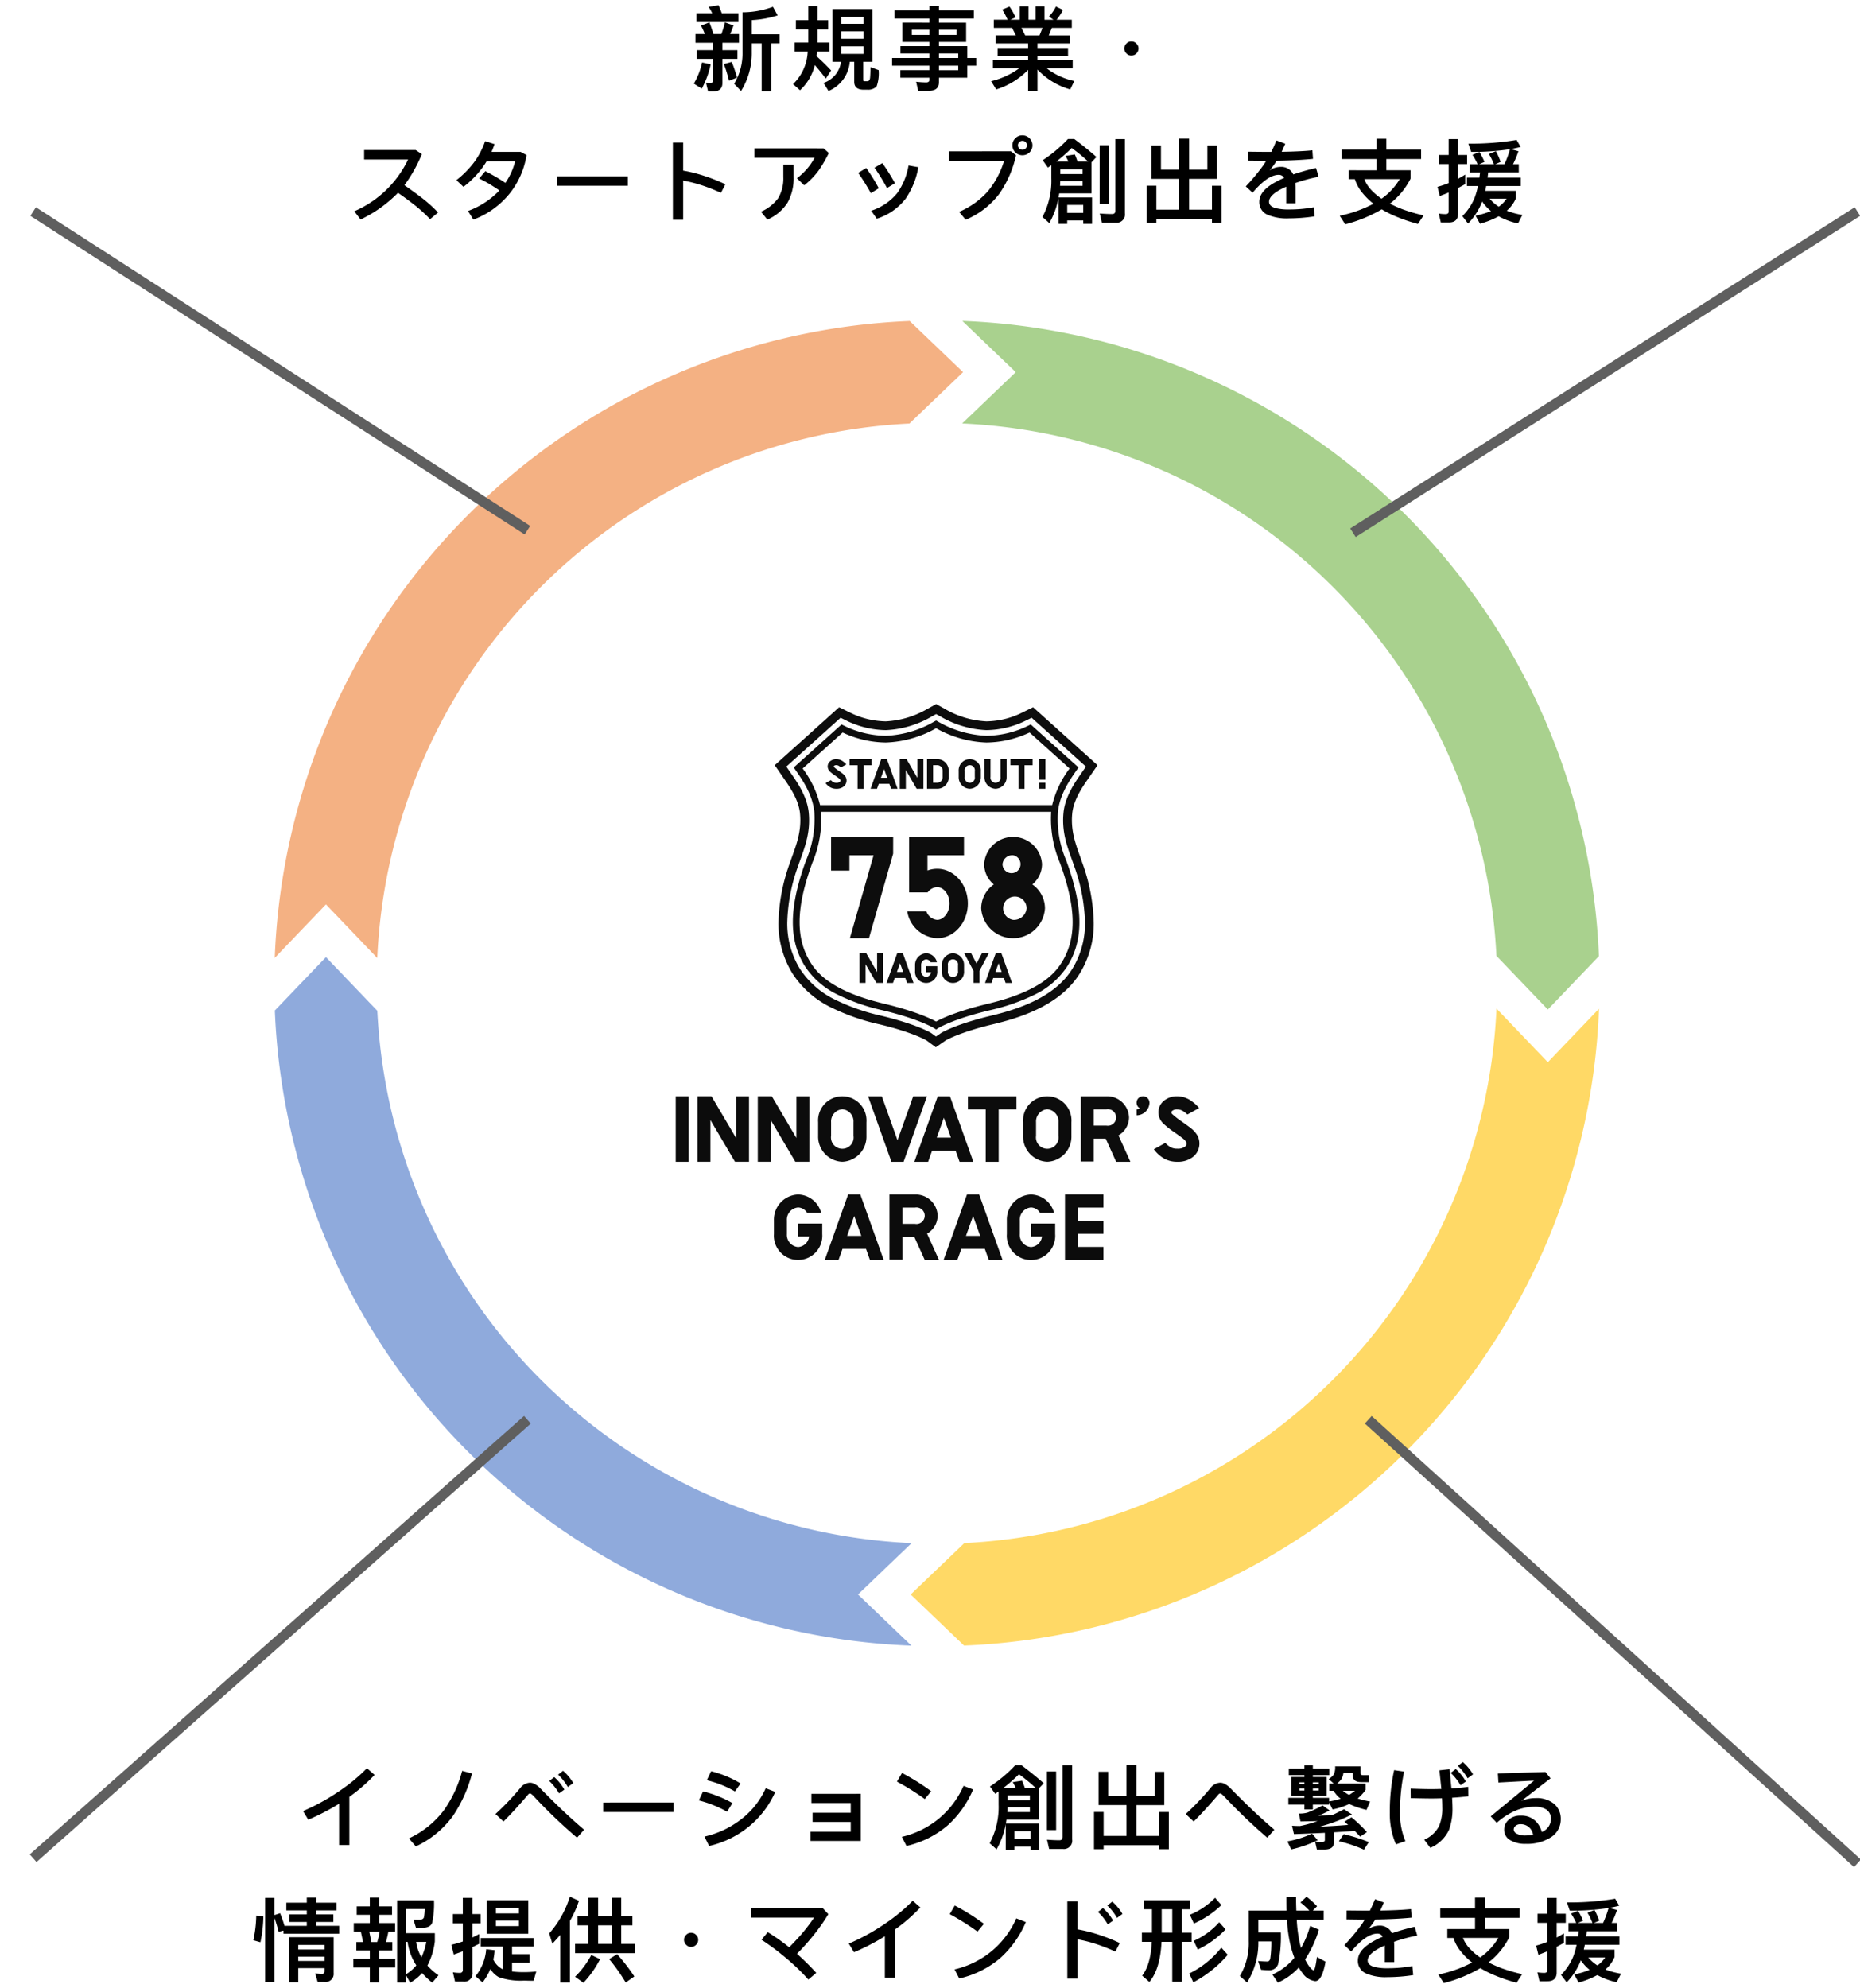 <svg xmlns="http://www.w3.org/2000/svg" xmlns:xlink="http://www.w3.org/1999/xlink" width="365" height="390" viewBox="0 0 365 390">
  <defs>
    <clipPath id="clip-path">
      <rect id="Rectangle_14205" data-name="Rectangle 14205" width="365" height="390" transform="translate(566 736)" fill="#fff" stroke="#707070" stroke-width="1" opacity="0.142"/>
    </clipPath>
  </defs>
  <g id="Mask_Group_116" data-name="Mask Group 116" transform="translate(-566 -736)" clip-path="url(#clip-path)">
    <path id="Path_6041" data-name="Path 6041" d="M-32.319-14.67a17.157,17.157,0,0,1-5.976,1.08v7.812A11.578,11.578,0,0,1-39.933.432l1.35,1.422a13.935,13.935,0,0,0,2.106-7.632v-1.71h1.944V1.89h1.854V-7.488h1.656V-9.27h-5.454v-2.79a19.885,19.885,0,0,0,5.076-.918Zm-15.03,1.26v1.728h8.262V-13.41h-3.276c-.216-.576-.414-1.1-.63-1.566l-1.944.324a10.168,10.168,0,0,1,.7,1.242Zm-.18,4.086v1.71h3.42v1.458h-3.132v1.71h3.132V-.18c0,.342-.216.522-.612.522a3.018,3.018,0,0,1-.738-.126l.414,1.728h.936c1.242,0,1.872-.558,1.872-1.674V-4.446h2.952v-1.71h-2.952V-7.614h3.258v-1.71h-1.746c.234-.522.45-1.08.666-1.692l-1.674-.594a22.524,22.524,0,0,1-.7,2.286h-1.584a21.006,21.006,0,0,0-.774-2.286l-1.656.63a10.752,10.752,0,0,1,.756,1.656Zm1.3,5.58A13.406,13.406,0,0,1-47.853.4l1.566.99a17.664,17.664,0,0,0,1.746-4.77Zm5.832-.108-1.548.414A28.754,28.754,0,0,1-40.941-.162l1.584-.612A31.2,31.2,0,0,0-40.4-3.852ZM-20.655-14.22V-3.87h1.692A5.1,5.1,0,0,1-22.4.27l.99,1.584A6.871,6.871,0,0,0-17.235-3.87h.864V.054c0,1.026.612,1.548,1.872,1.548h.828A2.257,2.257,0,0,0-11.979.954a7.558,7.558,0,0,0,.4-3.2l-1.6-.576c0,.846-.036,1.512-.072,2-.036.468-.2.72-.5.756h-.666c-.126-.018-.18-.09-.18-.234V-3.87h1.782V-14.22Zm6.12,8.8h-4.392V-6.912h4.392Zm-4.392-2.97V-9.846h4.392v1.458Zm0-2.934v-1.35h4.392v1.35Zm-8.892-.72v1.8h2.43V-7.65h-2.664v1.782H-25.5A9.379,9.379,0,0,1-28.377.5l1.368,1.206a9.874,9.874,0,0,0,2.9-4.932q.891.972,2.16,2.646l1.044-1.6c-.972-1.026-1.926-1.962-2.862-2.79l.108-.9h2.43V-7.65h-2.322v-2.592h2.07v-1.8h-2.07V-14.8h-1.836v2.754Zm20.88.486v3.78h5.328v.828H-7.3v1.44h5.688v.9H-8.937v1.494h7.326v.882H-7.317V-.756h5.706v.378c0,.36-.216.54-.63.54A19.179,19.179,0,0,1-4.221.036l.4,1.764h2.214C-.369,1.8.261,1.224.261.072V-.756H5.823V-3.114H7.587V-4.608H5.823v-2.34H.261v-.828H5.589v-3.78H.261v-.81H7.1V-13.95H.261v-.882H-1.611v.882h-6.84v1.584h6.84v.81ZM3.717-9.144H.261V-10.17H3.717Zm-5.328,0H-5.067V-10.17h3.456ZM.261-5.508h3.78v.9H.261Zm3.78,2.394v.882H.261v-.882ZM16.1-14.76v2.628H14.265l1.026-.45A11.672,11.672,0,0,0,14.1-14.706l-1.422.594a13.433,13.433,0,0,1,1.044,1.98h-2.7v1.6h3.582l.756,1.476H11.385V-7.47h6.372v.882H11.763V-5.04h5.994v.864H10.845v1.584h5.148A15.534,15.534,0,0,1,10.5-.072l.99,1.62A14.912,14.912,0,0,0,17.757-2.3V1.818h1.836V-2.358a14.224,14.224,0,0,0,6.426,3.906l.792-1.656a13.483,13.483,0,0,1-5.4-2.484H26.5V-4.176H19.593V-5.04h5.994V-6.588H19.593V-7.47h6.336V-9.054H21.807l.612-1.476h3.906v-1.6H23.337a9.888,9.888,0,0,0,1.26-1.926l-1.386-.666a7.479,7.479,0,0,1-1.368,1.962l.882.63H20.961V-14.76H19.233v2.628h-1.4V-14.76Zm3.888,5.706H17.181l-.738-1.476h4.14ZM38.025-7.866a1.218,1.218,0,0,0-.972.414,1.218,1.218,0,0,0-.414.972,1.268,1.268,0,0,0,.414.972,1.277,1.277,0,0,0,.972.414A1.334,1.334,0,0,0,39-5.508a1.334,1.334,0,0,0,.414-.972A1.277,1.277,0,0,0,39-7.452,1.268,1.268,0,0,0,38.025-7.866ZM-105.9,21.824c1.044.72,2,1.422,2.88,2.106a30.049,30.049,0,0,1,3.42,3.06l1.566-1.3a27.469,27.469,0,0,0-3.618-3.2c-.9-.684-1.89-1.4-2.988-2.16a28.1,28.1,0,0,0,3.42-6.1l-1.206-.792h-10.116V15.29h8.622a20.824,20.824,0,0,1-10.548,10.152l1.224,1.62A25.571,25.571,0,0,0-105.9,21.824ZM-88.8,11.69a15.322,15.322,0,0,1-2.178,4.158,19.175,19.175,0,0,1-3.456,3.492l1.386,1.314a18.7,18.7,0,0,0,3.618-3.636c.324-.45.63-.9.918-1.368h5.6a13.412,13.412,0,0,1-1.908,4.23c-.432-.288-.882-.576-1.314-.846-.864-.522-1.746-1.008-2.628-1.458l-1.206,1.44a24.008,24.008,0,0,1,2.646,1.476c.432.27.882.558,1.314.864a.248.248,0,0,0-.054.072,16.229,16.229,0,0,1-6.1,3.96l1.062,1.692A16.593,16.593,0,0,0-84.015,22a16.2,16.2,0,0,0,3.348-7.578l-1.17-.63h-5.706q.324-.756.594-1.512Zm14.166,6.894v1.854H-60.8V18.584Zm22.68-6.624V27.116h2.016v-7.7a29.472,29.472,0,0,1,3.888,1.008,37.818,37.818,0,0,1,3.528,1.4l.864-1.674a34.253,34.253,0,0,0-3.96-1.584,29.242,29.242,0,0,0-4.32-1.1V11.96Zm15.984,1.152v1.854h11.808a12.165,12.165,0,0,1-3.456,4l1.44,1.386a15.157,15.157,0,0,0,2.844-2.934,27.214,27.214,0,0,0,1.98-3.4l-1.008-.9Zm5.688,3.186v2.43a7.576,7.576,0,0,1-1.008,4.14,8.261,8.261,0,0,1-3.384,2.664l1.26,1.548a8.771,8.771,0,0,0,3.96-3.33,9.693,9.693,0,0,0,1.188-5.022V16.3Zm19.44-.306-1.548.9a39.356,39.356,0,0,1,2.448,4l1.566-.954c-.36-.648-.738-1.3-1.134-1.926C-9.927,17.324-10.377,16.658-10.845,15.992Zm5.13.468A13.069,13.069,0,0,1-7.947,21.9a10.89,10.89,0,0,1-5.094,3.438l1.1,1.566a11.489,11.489,0,0,0,5.67-3.942A15.546,15.546,0,0,0-3.789,16.8Zm-8.3.5-1.584.954A43.641,43.641,0,0,1-13.1,21.9l1.548-.972A35.875,35.875,0,0,0-14.013,16.964Zm30.654-6.408a1.835,1.835,0,0,0-1.386.576,1.783,1.783,0,0,0-.576,1.386,1.863,1.863,0,0,0,.576,1.386,1.96,1.96,0,0,0,1.386.558,1.992,1.992,0,0,0,1.386-.558,1.933,1.933,0,0,0,.576-1.386,1.967,1.967,0,0,0-1.962-1.962Zm-14.4,3.132v1.854h10.8a17.3,17.3,0,0,1-3.132,5.922,15.721,15.721,0,0,1-5.706,4.1l1.3,1.548a16.023,16.023,0,0,0,6.624-5.13,21.345,21.345,0,0,0,3.258-7.524l-1.008-.774Zm14.4-2.052a.855.855,0,0,1,.63.252.9.9,0,0,1,.252.63.889.889,0,0,1-.252.612.932.932,0,0,1-.63.252.9.9,0,0,1-.63-.252.816.816,0,0,1-.252-.612.861.861,0,0,1,.882-.882Zm7.416,7.884h4.392v.936H24.021C24.039,20.15,24.057,19.844,24.057,19.52Zm4.392-1.368H24.075V17.2h4.374Zm-4.59,3.78h6.336v-6.1l.972-1.026c-1.368-1.206-2.808-2.376-4.356-3.528H25.569a27.091,27.091,0,0,1-4.95,4.158l1.026,1.44c.216-.144.432-.306.666-.468v2.556a15.056,15.056,0,0,1-1.746,7.6l1.35,1.206a15.881,15.881,0,0,0,1.8-4.95v5.094h1.71v-.666h3.15v.666H30.3V22.724h-6.57C23.769,22.472,23.823,22.2,23.859,21.932Zm1.566,3.834V24.2h3.15v1.566ZM29.547,15.7H27.459q-.27-.783-.54-1.4l-1.836.288a9.27,9.27,0,0,1,.576,1.116H23.283a31.9,31.9,0,0,0,3.024-2.664A31.318,31.318,0,0,1,29.547,15.7Zm2.25-3.2V23.984h1.8V12.5Zm3.114,15.192a1.641,1.641,0,0,0,1.836-1.872V11.294H34.875v14.04c0,.432-.216.648-.612.648-.774,0-1.584-.036-2.448-.108l.414,1.818Zm18.018-10.4H49.347V11.2H47.4v6.084H43.821V12.554h-1.89v6.534H47.4v6.048H42.921v-4.7h-1.89v7.308h1.89v-.792H53.829v.792h1.89V20.438h-1.89v4.7H49.347V19.088h5.472V12.554h-1.89Zm20.61-3.8c-1.62.162-3.636.252-6.03.288.234-.5.468-1.044.7-1.584l-1.728-.648c-.306.774-.648,1.53-1.008,2.25-1.4,0-2.916-.018-4.572-.036l-.018,1.746c1.44.018,2.628.036,3.6.036-.18.27-.342.54-.522.81a41.039,41.039,0,0,1-3.492,4.212L61.8,21.806q2.97-3.51,5.13-3.51a1.161,1.161,0,0,1,1.062.612,13.4,13.4,0,0,0-1.242.576c-2.43,1.224-3.636,2.592-3.636,4.1a2.673,2.673,0,0,0,1.656,2.556,9.689,9.689,0,0,0,4.14.7,34.01,34.01,0,0,0,5.058-.4l-.162-1.782a25.675,25.675,0,0,1-4.9.432,10.028,10.028,0,0,1-2.664-.288c-.81-.252-1.206-.666-1.206-1.224,0-.972,1.116-1.962,3.366-2.952v3.258h1.836v-3.15c0-.288-.018-.576-.036-.828a30.583,30.583,0,0,1,4.554-1.224l-.5-1.728a44.825,44.825,0,0,0-4.464,1.26,3.845,3.845,0,0,0-.234-.4,2.618,2.618,0,0,0-2.286-1.08,3.928,3.928,0,0,0-2.142.7,14.969,14.969,0,0,0,1.4-1.908c2.79-.036,5.166-.162,7.128-.36ZM86.1,11.222v2.142H79.281V15.2H86.1v2.2H80.667v1.746h1.206a7.893,7.893,0,0,0,1.314,2.484,13.7,13.7,0,0,0,2.34,2.34A24.982,24.982,0,0,1,78.9,26.324L79.983,28a27.664,27.664,0,0,0,7.164-2.934,21.639,21.639,0,0,0,2.664,1.35,33.061,33.061,0,0,0,4.446,1.512l1.1-1.674a33.84,33.84,0,0,1-4.086-1.188,25.222,25.222,0,0,1-2.52-1.116,14.372,14.372,0,0,0,4.05-4.9V17.4H88.047V15.2h6.822V13.364H88.047V11.222Zm1.008,11.754a11.632,11.632,0,0,1-2.016-1.71,6.618,6.618,0,0,1-1.368-2.124h6.948A12.372,12.372,0,0,1,87.111,22.976Zm16.434-4.734c-.468.288-.936.558-1.422.828V16.19h1.782V14.408h-1.782V11.294h-1.836v3.114H98.361V16.19h1.926v3.726a19.667,19.667,0,0,1-2.2.738l.45,1.8c.576-.216,1.17-.45,1.746-.684v3.708c0,.342-.2.522-.594.522a8.882,8.882,0,0,1-1.35-.108l.4,1.746h1.584c1.188,0,1.8-.576,1.8-1.71v-5.04c.468-.252.936-.5,1.422-.774Zm.9-2.034v1.62h2c-.036.324-.09.666-.126,1.008h-2.448v1.656h2.16a15.246,15.246,0,0,1-.648,2.286,11.083,11.083,0,0,1-2.412,3.618l1.116,1.458a12.586,12.586,0,0,0,2.754-4.266.066.066,0,0,1,.018-.054,8.9,8.9,0,0,0,1.728,1.872,16.337,16.337,0,0,1-3.024.9l.864,1.584a16.605,16.605,0,0,0,3.672-1.458,13.668,13.668,0,0,0,3.8,1.4l.846-1.674a14.281,14.281,0,0,1-3.06-.828,6.5,6.5,0,0,0,1.8-2.448v-1.44h-6.03c.072-.306.126-.63.2-.954h6.786V18.836h-6.516c.036-.324.072-.666.126-1.008h5.994v-1.62h-1.134a18.216,18.216,0,0,0,1.062-2.538l-1.53-.414c.7-.126,1.35-.27,1.962-.432l-.792-1.368a53.789,53.789,0,0,1-9.468.72l.558,1.62a48.574,48.574,0,0,0,7.614-.522,20.229,20.229,0,0,1-1.08,2.934h-1.8l1.044-.45a14.058,14.058,0,0,0-.936-2.106l-1.368.558a11.473,11.473,0,0,1,.972,2h-2.88l1.044-.45a14.033,14.033,0,0,0-.99-1.944l-1.368.558a12.364,12.364,0,0,1,1.008,1.836Zm5.67,8.334a7.432,7.432,0,0,1-1.782-1.566h3.312A5.99,5.99,0,0,1,110.115,24.542Z" transform="translate(750 752)"/>
    <path id="Path_6042" data-name="Path 6042" d="M-111.987-14.148a34.762,34.762,0,0,1-5.688,4.662,40.637,40.637,0,0,1-6.858,3.744l1.026,1.692a43.891,43.891,0,0,0,6.048-3.132v8.1h2.016v-9.45a33.718,33.718,0,0,0,4.95-4.3Zm18.684.522a24.094,24.094,0,0,1-3.546,7.668,18.208,18.208,0,0,1-6.912,5.58l1.368,1.566A18.77,18.77,0,0,0-95.1-4.806a27.089,27.089,0,0,0,3.726-8.316Zm19.8-.018-.972.756a10.833,10.833,0,0,1,1.908,2.43l1.062-.774A9.674,9.674,0,0,0-73.5-13.644ZM-75.231-12.4l-.99.756a10.7,10.7,0,0,1,1.926,2.43l1.044-.738A9.475,9.475,0,0,0-75.231-12.4Zm-4.788,1.1a2.5,2.5,0,0,0-1.89,1.044,51.966,51.966,0,0,1-4.86,5.094L-85.2-3.69c1.422-1.4,3.006-3.15,4.77-5.2.162-.216.306-.306.45-.306a.621.621,0,0,1,.306.162,3.445,3.445,0,0,1,.54.522,100.473,100.473,0,0,0,8.37,7.992l1.386-1.566q-3.888-3.294-8.586-8.1a4.336,4.336,0,0,0-1.224-.918A1.853,1.853,0,0,0-80.019-11.3Zm14.382,3.888v1.854H-51.8V-7.416Zm21.186-6.138L-45.3-11.79a20.624,20.624,0,0,1,5.526,2.2l1.1-1.566A20.741,20.741,0,0,0-44.451-13.554Zm10.71,3.33a15.7,15.7,0,0,1-4.554,5.886,18.388,18.388,0,0,1-7.47,3.6l.918,1.836a18.936,18.936,0,0,0,8.082-4.032,18.512,18.512,0,0,0,4.9-6.57Zm-12.294.63-.828,1.764a22.274,22.274,0,0,1,5.544,2.214l1.044-1.692A22.2,22.2,0,0,0-46.035-9.594Zm21.258.468v1.8h7.722v1.908h-7.488v1.8h7.488v1.926h-7.9v1.8h9.864V-9.126Zm17.784-4.086-.99,1.692A46.953,46.953,0,0,1-2.529-8.1l1.26-1.53A43.229,43.229,0,0,0-6.993-13.212Zm12.078,2.52A17.575,17.575,0,0,1,.333-4.338,17.617,17.617,0,0,1-7.029-.684L-6.111,1.1A18.826,18.826,0,0,0,1.971-2.934,19.989,19.989,0,0,0,6.957-9.972ZM13.707-6.48H18.1v.936H13.671C13.689-5.85,13.707-6.156,13.707-6.48ZM18.1-7.848H13.725V-8.8H18.1Zm-4.59,3.78h6.336v-6.1l.972-1.026c-1.368-1.206-2.808-2.376-4.356-3.528H15.219a27.091,27.091,0,0,1-4.95,4.158l1.026,1.44c.216-.144.432-.306.666-.468v2.556a15.056,15.056,0,0,1-1.746,7.6l1.35,1.206a15.882,15.882,0,0,0,1.8-4.95V1.908h1.71V1.242h3.15v.666h1.728V-3.276h-6.57C13.419-3.528,13.473-3.8,13.509-4.068ZM15.075-.234V-1.8h3.15V-.234ZM19.2-10.3H17.109q-.27-.783-.54-1.4l-1.836.288a9.27,9.27,0,0,1,.576,1.116H12.933a31.9,31.9,0,0,0,3.024-2.664A31.318,31.318,0,0,1,19.2-10.3Zm2.25-3.2V-2.016h1.8V-13.5ZM24.561,1.692A1.641,1.641,0,0,0,26.4-.18V-14.706H24.525V-.666c0,.432-.216.648-.612.648-.774,0-1.584-.036-2.448-.108l.414,1.818Zm18.018-10.4H39V-14.8H37.053v6.084H33.471v-4.734h-1.89v6.534h5.472V-.864H32.571v-4.7h-1.89V1.746h1.89V.954H43.479v.792h1.89V-5.562h-1.89v4.7H39V-6.912h5.472v-6.534h-1.89ZM55.431-11.3a2.5,2.5,0,0,0-1.89,1.044,51.966,51.966,0,0,1-4.86,5.094L50.247-3.69c1.386-1.368,2.97-3.114,4.77-5.2.162-.216.306-.306.45-.306a.551.551,0,0,1,.27.126c.108.09.27.234.468.432A107.346,107.346,0,0,0,64.683-.522l1.386-1.566q-3.861-3.267-8.586-8.1a4.336,4.336,0,0,0-1.224-.918A1.8,1.8,0,0,0,55.431-11.3ZM75.915,1.8c1.242,0,1.872-.486,1.872-1.458V-1.584q1.917-.108,4.05-.27.594.594,1.08,1.134l1.314-.9a26.818,26.818,0,0,0-3.024-2.9l-1.368.864c.234.2.468.414.72.63-1.818.144-3.672.27-5.58.342a33.313,33.313,0,0,0,6.336-2.394L79.749-6.1c-.828.432-1.62.828-2.394,1.188l-2.646.072a17.339,17.339,0,0,0,2.2-1.026l-1.368-.99a22.123,22.123,0,0,1-2.988,1.422,5.789,5.789,0,0,1-1.674.18L71.2-3.708l3.366-.072a24.049,24.049,0,0,1-3.456.972q-.756,0-1.566-.054l.378,1.638c1.872-.072,3.888-.144,6.066-.252V-.054c0,.252-.216.4-.612.4a7.871,7.871,0,0,1-1.3-.108L74.421,1.8Zm3.762-3.006L78.741.18a26.309,26.309,0,0,1,4.914,1.656L84.609.342A33.146,33.146,0,0,0,79.677-1.206Zm-6.21-.108A19.007,19.007,0,0,1,68.625.2l.756,1.584a23.245,23.245,0,0,0,5.2-1.818ZM69.381-12.42v3.69h2.592v.4h-3.15V-7.02h3.15v.954h1.656V-7.02h3.186v-.414L77.5-6.066a13.309,13.309,0,0,0,3.258-1.062,17.417,17.417,0,0,0,3.4,1.152l.7-1.638a18.491,18.491,0,0,1-2.43-.594,9.142,9.142,0,0,0,1.548-1.674v-1.242H78.363a3.743,3.743,0,0,0,.918-.972,3.2,3.2,0,0,0,.342-1.116h1.818v.414c0,.918.558,1.386,1.674,1.386h1.512V-12.78H83.565c-.4,0-.576-.108-.576-.324v-1.4H78a3,3,0,0,1-.324,1.674,3.845,3.845,0,0,1-.936.81l.99.9h-.882v1.4H77.7a5.869,5.869,0,0,0,1.386,1.566,15.045,15.045,0,0,1-2.268.522v-.7H73.629v-.4h2.718v-3.69H73.629V-12.8h3.222v-1.3H73.629v-.594H71.973v.594h-3.06v1.3h3.06v.378Zm5.4,2.646H73.629v-.378h1.152Zm-2.808,0h-.99v-.378h.99Zm-.99-1.242v-.36h.99v.36Zm2.646-.36h1.152v.36H73.629Zm7.11,2.466a7.218,7.218,0,0,1-1.224-.81h2.376A10.935,10.935,0,0,1,80.739-8.91Zm22.32-6.444-.972.756A10.833,10.833,0,0,1,104-12.168l1.062-.774A9.674,9.674,0,0,0,103.059-15.354Zm-1.386,1.368-.99.756a10.7,10.7,0,0,1,1.926,2.43l1.044-.738A9.475,9.475,0,0,0,101.673-13.986Zm2.448,3.492q-1.62.216-3.294.324c-.108-1.08-.216-2.34-.36-3.78l-2,.216c.144,1.368.27,2.574.378,3.654-.612.018-1.242.036-1.872.036-1.134,0-2.52-.036-4.158-.09l.018,1.854c1.458.036,2.844.072,4.14.072.666,0,1.332-.018,2-.036.036.648.054,1.242.054,1.746a8.84,8.84,0,0,1-.63,3.69A5.862,5.862,0,0,1,95.481-.126l1.206,1.6a7.182,7.182,0,0,0,3.654-3.51,11.951,11.951,0,0,0,.684-4.482c0-.486-.036-1.1-.072-1.836,1.08-.072,2.142-.162,3.186-.288ZM89.577-13.77a38.287,38.287,0,0,0-.846,8.352A14.993,14.993,0,0,0,89.937.792L91.791.144a13.808,13.808,0,0,1-1.062-5.562,38.147,38.147,0,0,1,.81-8.064Zm29.7.36-9.342.288.108,1.782,7-.378L108.531-4.7l1.188,1.26a13.736,13.736,0,0,1,3.348-2.232,9.536,9.536,0,0,1,4.032-.918,4.246,4.246,0,0,1,2.34.54,2.169,2.169,0,0,1,.918,1.926,2.793,2.793,0,0,1-1.8,2.484,4.7,4.7,0,0,0-1.134-2.052A3.974,3.974,0,0,0,114.4-4.842,3.283,3.283,0,0,0,112-3.978a2.5,2.5,0,0,0-.828,1.908,2.291,2.291,0,0,0,1.152,2.016,5.69,5.69,0,0,0,3.114.738,8.621,8.621,0,0,0,4.932-1.3,4.107,4.107,0,0,0,1.908-3.51,3.818,3.818,0,0,0-1.3-3.024,5.4,5.4,0,0,0-3.672-1.134,7.024,7.024,0,0,0-2.772.576c1.908-1.494,3.816-2.97,5.742-4.446Zm-2.43,12.33a8.852,8.852,0,0,1-1.4.126,3.48,3.48,0,0,1-1.962-.432.9.9,0,0,1-.432-.7.9.9,0,0,1,.36-.756,1.457,1.457,0,0,1,.99-.324A2.431,2.431,0,0,1,116.847-1.08ZM-125.469,22.814h5.166v.846h-5.166Zm5.166-1.4h-5.166v-.9h5.166Zm-5.166,3.654h5.166v.558a.514.514,0,0,1-.576.576l-1.26-.09.468,1.656h1.332a1.583,1.583,0,0,0,1.818-1.746V19h-8.712v8.838h1.764Zm1.674-13.842V12.23h-4.014v1.512h4.014v.792h-3.4V16.01h3.4v.756h-4.374a25.973,25.973,0,0,0-.864-2.466l-1.1.36V11.276h-1.836V27.8h1.836V15.254a27.564,27.564,0,0,1,.81,2.682l.954-.234v.612h10.926V16.766h-4.482V16.01h3.348V14.534h-3.348v-.792h3.96V12.23h-3.96V11.222Zm-9.918,3.546a24.4,24.4,0,0,1-.576,4.824l1.4.4a27.257,27.257,0,0,0,.576-5.112Zm22.284-3.546V12.95H-114v1.656h2.574v1.62h-3.15v1.692h1.386c.144.648.288,1.314.432,2.034h-1.314v1.656h2.646v1.638h-3.24v1.692h3.24v2.916h1.818V24.938h3.168V23.246h-3.168V21.608h2.592V19.952h-1.242c.18-.648.342-1.332.468-2.034h1.332V16.226h-3.15v-1.62h2.538V12.95h-2.538V11.222Zm1.458,8.73h-1.152c-.144-.72-.27-1.4-.414-2.034h2.034A14.563,14.563,0,0,1-109.971,19.952Zm5.688-.036h.27a11.027,11.027,0,0,0,1.71,4.608,7.844,7.844,0,0,1-1.98,1.71Zm1.944,0h2a12.405,12.405,0,0,1-.954,3.024A8.277,8.277,0,0,1-102.339,19.916Zm-1.944,6.624.774,1.386a9.471,9.471,0,0,0,2.34-1.89,16.534,16.534,0,0,0,1.98,1.872l1.242-1.44a11.265,11.265,0,0,1-2.178-1.908,13.683,13.683,0,0,0,1.458-4.734v-1.62h-5.616V13.472h3.636a8.342,8.342,0,0,1-.18,1.692.721.721,0,0,1-.4.342,4.249,4.249,0,0,1-.792.054c-.342,0-.63-.018-.846-.018l.5,1.62h1.188c1.116,0,1.782-.36,2-1.044a18.134,18.134,0,0,0,.342-4.338h-7.236V27.872h1.782Zm11.16,1.17a1.636,1.636,0,0,0,1.854-1.836V20.942l1.3-.648V18.386c-.432.216-.864.45-1.3.666V16.28h1.6V14.462h-1.6V11.276h-1.908v3.186h-1.962V16.28h1.962v3.564c-.738.252-1.494.468-2.25.648l.468,1.908c.612-.2,1.206-.414,1.782-.63v3.618a.538.538,0,0,1-.594.612,8.882,8.882,0,0,1-1.35-.108l.414,1.818ZM-88.5,11.762v6.57h8.172v-6.57Zm6.336,5.058h-4.518V15.74h4.518Zm-4.518-2.484V13.274h4.518v1.062Zm-2.97,4.824v1.674h4.32V25.3a.063.063,0,0,1-.036-.018,4.027,4.027,0,0,1-1.818-1.89,11.58,11.58,0,0,0,.252-1.836l-1.656-.2a9.461,9.461,0,0,1-2.106,5.292l1.4,1.224a12.182,12.182,0,0,0,1.53-2.646,4.412,4.412,0,0,0,1.656,1.62,13.077,13.077,0,0,0,4.95.666c.558.018,1.188.036,1.872.036l.522-1.818a24.159,24.159,0,0,1-2.52.126,19.991,19.991,0,0,1-2.232-.126V23.984h3.438V22.328h-3.438V20.834h4.248V19.16Zm18.99-4.32v1.836h2.124v3.636h-2.61V22.13h11.754V20.312h-2.7V16.676h2.2V14.84h-2.2V11.258h-1.89V14.84h-2.646V11.258h-1.908V14.84Zm4.032,5.472V16.676h2.646v3.636Zm3.726,2.016-1.548.972a36.9,36.9,0,0,1,3.24,4.59l1.692-1.188A36.511,36.511,0,0,0-62.9,22.328Zm-5.058.162a17.6,17.6,0,0,1-3.186,4.266l1.638,1.188a19.9,19.9,0,0,0,3.258-4.626Zm-6.1-3.942v9.324h1.908V15.794a20.765,20.765,0,0,0,1.764-3.924l-1.782-.828a19.609,19.609,0,0,1-4.05,7.218l.612,2.016C-75.069,19.7-74.547,19.124-74.061,18.548Zm25.686-.414a1.218,1.218,0,0,0-.972.414,1.218,1.218,0,0,0-.414.972,1.268,1.268,0,0,0,.414.972,1.277,1.277,0,0,0,.972.414,1.334,1.334,0,0,0,.972-.414,1.334,1.334,0,0,0,.414-.972,1.277,1.277,0,0,0-.414-.972A1.268,1.268,0,0,0-48.375,18.134Zm11.79-4.824v1.854h12.33a35.376,35.376,0,0,1-2.5,3.276q-1.08,1.242-2.376,2.538a40.648,40.648,0,0,0-4.212-2.97L-34.569,19.5a48.272,48.272,0,0,1,4.824,3.6,41.538,41.538,0,0,1,4.374,4.212L-23.823,26a49.339,49.339,0,0,0-3.78-3.744,46.105,46.105,0,0,0,3.186-3.564,37.611,37.611,0,0,0,2.97-4.212l-1.1-1.17Zm31.7-1.458a34.762,34.762,0,0,1-5.688,4.662,40.637,40.637,0,0,1-6.858,3.744l1.026,1.692a43.891,43.891,0,0,0,6.048-3.132v8.1h2.016v-9.45a33.717,33.717,0,0,0,4.95-4.3Zm8.244.936-.99,1.692A46.953,46.953,0,0,1,7.821,17.9l1.26-1.53A43.23,43.23,0,0,0,3.357,12.788Zm12.078,2.52a17.575,17.575,0,0,1-4.752,6.354,17.617,17.617,0,0,1-7.362,3.654L4.239,27.1a18.826,18.826,0,0,0,8.082-4.032,19.989,19.989,0,0,0,4.986-7.038Zm18.828-3.276-.972.756a10.082,10.082,0,0,1,1.908,2.43l1.062-.774A9.075,9.075,0,0,0,34.263,12.032Zm-1.818,1.26-.99.756a9.97,9.97,0,0,1,1.926,2.43l1.044-.738A9.475,9.475,0,0,0,32.445,13.292Zm-7-1.332V27.116h2.016v-7.7a29.472,29.472,0,0,1,3.888,1.008,37.817,37.817,0,0,1,3.528,1.4l.864-1.674a34.253,34.253,0,0,0-3.96-1.584,29.242,29.242,0,0,0-4.32-1.1V11.96Zm14.976-.2v1.764h1.638V18.1h-1.98v1.818h1.944c-.144,2.97-.774,5.184-1.89,6.624l1.422,1.242c1.422-1.71,2.214-4.338,2.376-7.866h2.106v7.83h1.908v-7.83h1.89V18.1h-1.89V13.526h1.6V11.762Zm3.546,1.764h2.07V18.1h-2.07Zm10.476-2.25a14.6,14.6,0,0,1-4.95,3.33l.792,1.71a18.2,18.2,0,0,0,5.4-3.618Zm.81,4.788a14.368,14.368,0,0,1-5,3.654l.792,1.71a18.342,18.342,0,0,0,5.454-3.96Zm.414,4.986a18.172,18.172,0,0,1-6.3,5.076l.81,1.728a23.154,23.154,0,0,0,6.75-5.4Zm16.722-9.99L71.2,12.194a12.712,12.712,0,0,1,1.728,1.584H70.389c-.036-.828-.054-1.692-.054-2.61H68.427c0,.9,0,1.782.036,2.61H61.047v5.994a12.474,12.474,0,0,1-1.746,6.84l1.422,1.278a14.794,14.794,0,0,0,2.214-8.064h2.538a22.332,22.332,0,0,1-.2,3.384c-.09.36-.288.54-.576.558-.5,0-1.1-.036-1.818-.09l.576,1.71c.54.054,1.026.09,1.458.09a1.835,1.835,0,0,0,1.89-1.152,25.8,25.8,0,0,0,.54-6.264h-4.41v-2.5h5.616a28.1,28.1,0,0,0,.792,5.418,18.316,18.316,0,0,0,.666,2.052,11.739,11.739,0,0,1-4.32,3.294l1.08,1.584a12.234,12.234,0,0,0,4.1-2.97,8.043,8.043,0,0,0,.72,1.08,3.552,3.552,0,0,0,2.5,1.6c.9,0,1.566-1.278,2.034-3.816l-1.692-.918c-.234,1.728-.45,2.592-.63,2.592-.27,0-.666-.4-1.17-1.17a6.678,6.678,0,0,1-.522-.954,21.35,21.35,0,0,0,2.7-5.832l-1.71-.738a19.861,19.861,0,0,1-1.782,4.338c-.072-.252-.144-.486-.2-.738a28.459,28.459,0,0,1-.648-4.824h5.292V13.778H73.629l.828-.846A15.249,15.249,0,0,0,72.387,11.06Zm20.5,2.43c-1.62.162-3.636.252-6.03.288.234-.5.468-1.044.7-1.584l-1.728-.648c-.306.774-.648,1.53-1.008,2.25-1.4,0-2.916-.018-4.572-.036l-.018,1.746c1.44.018,2.628.036,3.6.036-.18.27-.342.54-.522.81a41.039,41.039,0,0,1-3.492,4.212l1.332,1.242q2.97-3.51,5.13-3.51a1.161,1.161,0,0,1,1.062.612,13.4,13.4,0,0,0-1.242.576c-2.43,1.224-3.636,2.592-3.636,4.1a2.673,2.673,0,0,0,1.656,2.556,9.689,9.689,0,0,0,4.14.7,34.01,34.01,0,0,0,5.058-.4l-.162-1.782a25.675,25.675,0,0,1-4.9.432,10.028,10.028,0,0,1-2.664-.288c-.81-.252-1.206-.666-1.206-1.224,0-.972,1.116-1.962,3.366-2.952v3.258H89.6v-3.15c0-.288-.018-.576-.036-.828a30.583,30.583,0,0,1,4.554-1.224l-.5-1.728a44.825,44.825,0,0,0-4.464,1.26,3.845,3.845,0,0,0-.234-.4,2.618,2.618,0,0,0-2.286-1.08,3.928,3.928,0,0,0-2.142.7,14.969,14.969,0,0,0,1.4-1.908c2.79-.036,5.166-.162,7.128-.36Zm12.564-2.268v2.142H98.631V15.2h6.822v2.2h-5.436v1.746h1.206a7.893,7.893,0,0,0,1.314,2.484,13.7,13.7,0,0,0,2.34,2.34,24.982,24.982,0,0,1-6.624,2.358L99.333,28a27.664,27.664,0,0,0,7.164-2.934,21.639,21.639,0,0,0,2.664,1.35,33.061,33.061,0,0,0,4.446,1.512l1.1-1.674a33.84,33.84,0,0,1-4.086-1.188,25.222,25.222,0,0,1-2.52-1.116,14.372,14.372,0,0,0,4.05-4.9V17.4H107.4V15.2h6.822V13.364H107.4V11.222Zm1.008,11.754a11.632,11.632,0,0,1-2.016-1.71,6.618,6.618,0,0,1-1.368-2.124h6.948A12.372,12.372,0,0,1,106.461,22.976ZM122.9,18.242c-.468.288-.936.558-1.422.828V16.19h1.782V14.408h-1.782V11.294h-1.836v3.114h-1.926V16.19h1.926v3.726a19.667,19.667,0,0,1-2.2.738l.45,1.8c.576-.216,1.17-.45,1.746-.684v3.708c0,.342-.2.522-.594.522a8.882,8.882,0,0,1-1.35-.108l.4,1.746h1.584c1.188,0,1.8-.576,1.8-1.71v-5.04c.468-.252.936-.5,1.422-.774Zm.9-2.034v1.62h2c-.036.324-.09.666-.126,1.008h-2.448v1.656h2.16a15.246,15.246,0,0,1-.648,2.286,11.083,11.083,0,0,1-2.412,3.618l1.116,1.458a12.586,12.586,0,0,0,2.754-4.266.066.066,0,0,1,.018-.054,8.9,8.9,0,0,0,1.728,1.872,16.337,16.337,0,0,1-3.024.9l.864,1.584a16.605,16.605,0,0,0,3.672-1.458,13.668,13.668,0,0,0,3.8,1.4l.846-1.674a14.281,14.281,0,0,1-3.06-.828,6.5,6.5,0,0,0,1.8-2.448v-1.44H126.8c.072-.306.126-.63.2-.954h6.786V18.836h-6.516c.036-.324.072-.666.126-1.008h5.994v-1.62h-1.134a18.214,18.214,0,0,0,1.062-2.538l-1.53-.414c.7-.126,1.35-.27,1.962-.432l-.792-1.368a53.789,53.789,0,0,1-9.468.72l.558,1.62a48.574,48.574,0,0,0,7.614-.522,20.229,20.229,0,0,1-1.08,2.934h-1.8l1.044-.45a14.058,14.058,0,0,0-.936-2.106l-1.368.558a11.473,11.473,0,0,1,.972,2h-2.88l1.044-.45a14.033,14.033,0,0,0-.99-1.944l-1.368.558a12.364,12.364,0,0,1,1.008,1.836Zm5.67,8.334a7.432,7.432,0,0,1-1.782-1.566H131A5.99,5.99,0,0,1,129.465,24.542Z" transform="translate(750 1097)"/>
    <g id="Group_18160" data-name="Group 18160" transform="translate(749.851 745) rotate(45)">
      <path id="Path_5311" data-name="Path 5311" d="M34.31,162.236l7.466.159,7.09.156a109.938,109.938,0,0,1-.274-148l-.02-.018L48.889,0,34.352.315l.011.029a130.023,130.023,0,0,0,.26,176.41L34.47,169.7Z" transform="translate(0 41.621)" fill="#f4b183"/>
      <path id="Path_5312" data-name="Path 5312" d="M162.235,14.579l.161-7.467L162.55.021A109.937,109.937,0,0,1,14.553.3l-.018.017L0,0,.313,14.535l.029-.01a130.022,130.022,0,0,0,176.409-.26l-7.052.153Z" transform="translate(41.621 211.166)" fill="#8faadc"/>
      <path id="Path_5313" data-name="Path 5313" d="M14.578,14.518l-7.464-.159L.021,14.206A109.933,109.933,0,0,1,.3,162.2l.018.017L0,176.754l14.535-.315-.01-.028A130.025,130.025,0,0,0,14.265,0l.151,7.055Z" transform="translate(211.167 41.679)" fill="#ffd966"/>
      <path id="Path_5314" data-name="Path 5314" d="M14.518,34.311l-.159,7.464L14.2,48.867A109.934,109.934,0,0,1,162.2,48.593l.019-.018,14.537.314-.316-14.535-.027.01A130.026,130.026,0,0,0,0,34.624l7.055-.152Z" transform="translate(41.679 0)" fill="#a9d18e"/>
    </g>
    <g id="Group_18161" data-name="Group 18161" transform="translate(698.601 874.119)">
      <g id="Group_17536" data-name="Group 17536" transform="translate(19.427 0)">
        <g id="Group_17249" data-name="Group 17249" transform="translate(0 0)">
          <g id="Group_17248" data-name="Group 17248">
            <path id="Path_5196" data-name="Path 5196" d="M892.824,218.928c-.893-2.485-1.816-5.055-1.494-8.325.263-2.664,2-5.171,3.039-6.67l1.92-2.785-12.64-11.365-2.115,1.04a16.277,16.277,0,0,1-7.065,1.728,17.913,17.913,0,0,1-8.177-2.467l-1.674-.917-1.674.917a17.921,17.921,0,0,1-8.178,2.467,16.277,16.277,0,0,1-7.065-1.728l-2.115-1.04-12.64,11.365,1.921,2.786c1.037,1.5,2.775,4.006,3.038,6.67.323,3.271-.6,5.84-1.5,8.333-.153.427-.312.868-.46,1.3a36.566,36.566,0,0,0-2.263,11.693,18.568,18.568,0,0,0,2.805,10.168,18.841,18.841,0,0,0,7.6,6.61,42.006,42.006,0,0,0,9.361,3.261c6.264,1.5,8.934,2.967,9.263,3.157l1.844,1.35,1.954-1.342c.271-.159,2.909-1.64,9.277-3.165,5.439-1.3,13.115-3.746,16.96-9.871a18.56,18.56,0,0,0,2.8-10.168,36.543,36.543,0,0,0-2.264-11.693C893.138,219.8,892.979,219.357,892.824,218.928Zm-1.536,22.255c-3.509,5.592-10.757,7.879-15.9,9.113-6.734,1.614-9.49,3.2-9.782,3.375l-1.016.7-.894-.655-.067-.044c-.294-.176-3.069-1.764-9.777-3.371a40.411,40.411,0,0,1-8.978-3.119,17.17,17.17,0,0,1-6.926-5.994,16.894,16.894,0,0,1-2.542-9.253,34.911,34.911,0,0,1,2.172-11.138c.143-.42.3-.854.453-1.282.958-2.664,1.948-5.42,1.588-9.076-.307-3.107-2.2-5.845-3.335-7.48l-1.061-1.538,10.651-9.577,1.072.527a18.006,18.006,0,0,0,7.824,1.9,19.543,19.543,0,0,0,9-2.679l.848-.464.848.464a19.537,19.537,0,0,0,9,2.679,18.008,18.008,0,0,0,7.825-1.9l1.072-.527,10.651,9.577-1.061,1.538c-1.132,1.635-3.028,4.373-3.335,7.48-.361,3.656.629,6.411,1.588,9.077.151.421.308.857.453,1.281a34.907,34.907,0,0,1,2.172,11.138A16.9,16.9,0,0,1,891.289,241.184Z" transform="translate(-832.945 -189.167)" fill="#0d0d0d"/>
          </g>
        </g>
        <g id="Group_17251" data-name="Group 17251" transform="translate(3.555 3.22)">
          <g id="Group_17250" data-name="Group 17250">
            <path id="Path_5197" data-name="Path 5197" d="M891.263,220.876a20.644,20.644,0,0,1-1.647-9.558c.335-3.393,2.333-6.277,3.527-8l.508-.737-9.374-8.429-.4.2a19.114,19.114,0,0,1-8.312,2.017,20.58,20.58,0,0,1-9.533-2.815l-.318-.174-.318.174a20.584,20.584,0,0,1-9.534,2.815,19.117,19.117,0,0,1-8.312-2.017l-.4-.2-9.374,8.429.508.737c1.194,1.724,3.191,4.608,3.526,8a20.636,20.636,0,0,1-1.647,9.558c-.157.437-.306.851-.447,1.264-2.908,8.529-2.827,14.527.261,19.448a15.857,15.857,0,0,0,6.493,5.6,39.29,39.29,0,0,0,8.733,3.028c7.361,1.764,10.122,3.52,10.149,3.537l.361.236.362-.236c.027-.017,2.788-1.773,10.149-3.537a39.317,39.317,0,0,0,8.733-3.028,15.859,15.859,0,0,0,6.493-5.6c3.088-4.921,3.169-10.92.261-19.448C891.569,221.727,891.421,221.313,891.263,220.876Zm-51.74-18.09,7.847-7.056a20.315,20.315,0,0,0,8.49,1.959,21.483,21.483,0,0,0,9.852-2.8,21.48,21.48,0,0,0,9.851,2.8,20.312,20.312,0,0,0,8.491-1.959l7.847,7.056a19.8,19.8,0,0,0-3.415,7.176H842.939A19.8,19.8,0,0,0,839.524,202.786Zm50.8,38.1c-1.455,2.318-4.532,5.674-14.414,8.042-6.2,1.488-9.226,2.962-10.2,3.5-.976-.54-4-2.015-10.2-3.5-9.882-2.368-12.959-5.724-14.413-8.042-2.857-4.552-2.9-10.2-.13-18.319.138-.4.284-.811.44-1.244a22.124,22.124,0,0,0,1.728-10.038h45.157a22.116,22.116,0,0,0,1.727,10.038c.155.433.3.841.44,1.244C893.225,230.684,893.185,236.333,890.329,240.885Z" transform="translate(-837.595 -193.379)" fill="#0d0d0d"/>
          </g>
        </g>
        <g id="Group_17253" data-name="Group 17253" transform="translate(46.259 10.792)">
          <g id="Group_17252" data-name="Group 17252" transform="translate(0)">
            <path id="Path_5198" data-name="Path 5198" d="M895.036,209.1h1.191v-4.622H897.8v-1.191H893.46v1.191h1.577Z" transform="translate(-893.46 -203.284)" fill="#0d0d0d"/>
          </g>
        </g>
        <g id="Group_17255" data-name="Group 17255" transform="translate(14.683 10.792)">
          <g id="Group_17254" data-name="Group 17254" transform="translate(0)">
            <path id="Path_5199" data-name="Path 5199" d="M853.729,209.1h1.191v-4.622H856.5v-1.191h-4.344v1.191h1.577Z" transform="translate(-852.152 -203.284)" fill="#0d0d0d"/>
          </g>
        </g>
        <g id="Group_17257" data-name="Group 17257" transform="translate(51.93 10.792)">
          <g id="Group_17256" data-name="Group 17256">
            <rect id="Rectangle_13075" data-name="Rectangle 13075" width="1.191" height="4.027" fill="#0d0d0d"/>
          </g>
        </g>
        <g id="Group_17259" data-name="Group 17259" transform="translate(51.93 15.414)">
          <g id="Group_17258" data-name="Group 17258" transform="translate(0 0)">
            <rect id="Rectangle_13076" data-name="Rectangle 13076" width="1.191" height="1.191" fill="#0d0d0d"/>
          </g>
        </g>
        <g id="Group_17261" data-name="Group 17261" transform="translate(9.979 10.791)">
          <g id="Group_17260" data-name="Group 17260" transform="translate(0)">
            <path id="Path_5200" data-name="Path 5200" d="M847.864,206.5c.629.441.745.537.759.549a1.17,1.17,0,0,1,.273.29.269.269,0,0,1,.031.141.293.293,0,0,1-.137.27,1.052,1.052,0,0,1-.666.174,1.213,1.213,0,0,1-.6-.128,2.021,2.021,0,0,1-.481-.392l-1.049.576a2.993,2.993,0,0,0,.948.844,2.371,2.371,0,0,0,1.177.278,2.182,2.182,0,0,0,1.409-.431,1.5,1.5,0,0,0,.413-1.887,2.28,2.28,0,0,0-.546-.626c-.037-.032-.15-.129-.845-.616a7.929,7.929,0,0,1-.878-.677.22.22,0,0,1-.075-.157c0-.05.058-.1.107-.135a.678.678,0,0,1,.4-.106,1.049,1.049,0,0,1,.647.242l.039.027a1.554,1.554,0,0,1,.21.174l1.073-.589a3.231,3.231,0,0,0-.612-.557,2.225,2.225,0,0,0-1.358-.473,1.848,1.848,0,0,0-1.088.325,1.328,1.328,0,0,0-.607,1.094,1.4,1.4,0,0,0,.383.947A7.163,7.163,0,0,0,847.864,206.5Z" transform="translate(-846 -203.284)" fill="#0d0d0d"/>
          </g>
        </g>
        <g id="Group_17263" data-name="Group 17263" transform="translate(18.806 10.791)">
          <g id="Group_17262" data-name="Group 17262">
            <path id="Path_5201" data-name="Path 5201" d="M858.812,209.1l.347-.965h2.08l.347.965h1.265l-2.092-5.813h-1.121l-2.091,5.813Zm1.387-3.86.612,1.7h-1.224Z" transform="translate(-857.547 -203.284)" fill="#0d0d0d"/>
          </g>
        </g>
        <g id="Group_17265" data-name="Group 17265" transform="translate(36.1 10.791)">
          <g id="Group_17264" data-name="Group 17264">
            <path id="Path_5202" data-name="Path 5202" d="M882.348,209.1a2.266,2.266,0,0,0,2.178-2.34v-1.132a2.183,2.183,0,1,0-4.356,0v1.132A2.266,2.266,0,0,0,882.348,209.1Zm-.988-3.472a1,1,0,1,1,1.974,0v1.132a1,1,0,1,1-1.974,0Z" transform="translate(-880.17 -203.284)" fill="#0d0d0d"/>
          </g>
        </g>
        <g id="Group_17267" data-name="Group 17267" transform="translate(29.891 10.791)">
          <g id="Group_17266" data-name="Group 17266">
            <path id="Path_5203" data-name="Path 5203" d="M876.306,206.757v-1.132a2.266,2.266,0,0,0-2.178-2.341h-2.081V209.1h2.081A2.266,2.266,0,0,0,876.306,206.757Zm-3.068-2.282h.89a1.079,1.079,0,0,1,.988,1.15v1.132a1.079,1.079,0,0,1-.988,1.15h-.89Z" transform="translate(-872.048 -203.284)" fill="#0d0d0d"/>
          </g>
        </g>
        <g id="Group_17269" data-name="Group 17269" transform="translate(41.153 10.791)">
          <g id="Group_17268" data-name="Group 17268">
            <path id="Path_5204" data-name="Path 5204" d="M888.958,209.1a2.266,2.266,0,0,0,2.178-2.34v-3.473h-1.191v3.473a1,1,0,1,1-1.974,0v-3.473h-1.19v3.473A2.266,2.266,0,0,0,888.958,209.1Z" transform="translate(-886.78 -203.284)" fill="#0d0d0d"/>
          </g>
        </g>
        <g id="Group_17271" data-name="Group 17271" transform="translate(24.536 10.792)">
          <g id="Group_17270" data-name="Group 17270">
            <path id="Path_5205" data-name="Path 5205" d="M866.233,205.425l2.127,3.672h1.327v-5.813H868.5v3.672l-2.126-3.672h-1.327V209.1h1.191Z" transform="translate(-865.042 -203.284)" fill="#0d0d0d"/>
          </g>
        </g>
        <g id="Group_17273" data-name="Group 17273" transform="translate(32.799 48.882)">
          <g id="Group_17272" data-name="Group 17272" transform="translate(0)">
            <path id="Path_5206" data-name="Path 5206" d="M878.03,253.113a2.266,2.266,0,0,0-2.178,2.34v1.132a2.184,2.184,0,1,0,4.356,0v-1.132A2.266,2.266,0,0,0,878.03,253.113Zm.987,3.472a1,1,0,1,1-1.974,0v-1.132a1,1,0,1,1,1.974,0Z" transform="translate(-875.852 -253.113)" fill="#0d0d0d"/>
          </g>
        </g>
        <g id="Group_17275" data-name="Group 17275" transform="translate(21.941 48.882)">
          <g id="Group_17274" data-name="Group 17274" transform="translate(0)">
            <path id="Path_5207" data-name="Path 5207" d="M863.74,253.113l-2.092,5.813h1.265l.347-.966h2.08l.347.966h1.265l-2.092-5.813Zm-.052,3.656.612-1.7.612,1.7Z" transform="translate(-861.648 -253.113)" fill="#0d0d0d"/>
          </g>
        </g>
        <g id="Group_17277" data-name="Group 17277" transform="translate(41.273 48.882)">
          <g id="Group_17276" data-name="Group 17276" transform="translate(0)">
            <path id="Path_5208" data-name="Path 5208" d="M889.029,253.113l-2.092,5.813H888.2l.347-.966h2.081l.347.966h1.265l-2.092-5.813Zm-.052,3.656.612-1.7.612,1.7Z" transform="translate(-886.937 -253.113)" fill="#0d0d0d"/>
          </g>
        </g>
        <g id="Group_17279" data-name="Group 17279" transform="translate(16.636 48.881)">
          <g id="Group_17278" data-name="Group 17278">
            <path id="Path_5209" data-name="Path 5209" d="M858.16,256.784l-2.126-3.672h-1.327v5.813H855.9v-3.672l2.127,3.672h1.327v-5.813H858.16Z" transform="translate(-854.707 -253.113)" fill="#0d0d0d"/>
          </g>
        </g>
        <g id="Group_17281" data-name="Group 17281" transform="translate(27.541 48.882)">
          <g id="Group_17280" data-name="Group 17280">
            <path id="Path_5210" data-name="Path 5210" d="M871.159,256.825h.958a1.038,1.038,0,0,1-.965.91,1.079,1.079,0,0,1-.987-1.15v-1.132a1.079,1.079,0,0,1,.987-1.15.971.971,0,0,1,.852.571h1.256a2.214,2.214,0,0,0-2.107-1.761,2.266,2.266,0,0,0-2.178,2.34v1.132a2.184,2.184,0,1,0,4.356,0v-.95h-2.17Z" transform="translate(-868.974 -253.113)" fill="#0d0d0d"/>
          </g>
        </g>
        <g id="Group_17283" data-name="Group 17283" transform="translate(37.194 48.881)">
          <g id="Group_17282" data-name="Group 17282" transform="translate(0)">
            <path id="Path_5211" data-name="Path 5211" d="M885.069,253.113l-1.06,2-1.06-2H881.6l1.812,3.419v2.393H884.6v-2.393l1.812-3.419Z" transform="translate(-881.601 -253.113)" fill="#0d0d0d"/>
          </g>
        </g>
        <g id="Group_17285" data-name="Group 17285" transform="translate(11.061 26.047)">
          <g id="Group_17284" data-name="Group 17284" transform="translate(0 0)">
            <path id="Path_5212" data-name="Path 5212" d="M859.6,223.241H847.415v6.61h3.6v-3.005h4.74l-4.653,16.271h3.749l4.743-16.586Z" transform="translate(-847.415 -223.241)" fill="#0d0d0d"/>
          </g>
        </g>
        <g id="Group_17287" data-name="Group 17287" transform="translate(26.005 26.047)">
          <g id="Group_17286" data-name="Group 17286" transform="translate(0 0)">
            <path id="Path_5213" data-name="Path 5213" d="M872.835,239.515a2.46,2.46,0,0,1-2.12-1.679h-3.751a6.248,6.248,0,0,0,5.871,5.282c3.322,0,6.025-3.056,6.025-6.813s-2.7-6.812-6.025-6.812a5.573,5.573,0,0,0-1.9.342v-2.991H878.1v-3.6H867.329v10.885h3.638a2.429,2.429,0,0,1,1.868-1.03c1.313,0,2.422,1.47,2.422,3.21S874.148,239.515,872.835,239.515Z" transform="translate(-866.964 -223.241)" fill="#0d0d0d"/>
          </g>
        </g>
        <g id="Group_17289" data-name="Group 17289" transform="translate(40.52 26.047)">
          <g id="Group_17288" data-name="Group 17288" transform="translate(0 0)">
            <path id="Path_5214" data-name="Path 5214" d="M895.99,232.565a5.2,5.2,0,0,0,1.894-3.98,5.686,5.686,0,0,0-11.351,0,5.2,5.2,0,0,0,1.894,3.98,5.757,5.757,0,0,0-2.474,4.677,6.269,6.269,0,0,0,12.513,0A5.755,5.755,0,0,0,895.99,232.565Zm-3.782-5.722a1.768,1.768,0,1,1-2.074,1.741A1.932,1.932,0,0,1,892.209,226.844Zm0,12.671a2.3,2.3,0,1,1,2.654-2.273A2.489,2.489,0,0,1,892.209,239.515Z" transform="translate(-885.952 -223.241)" fill="#0d0d0d"/>
          </g>
        </g>
      </g>
      <g id="Group_17537" data-name="Group 17537" transform="translate(19.267 96.197)">
        <g id="Group_17202" data-name="Group 17202" transform="translate(9.98 0)">
          <g id="Group_17201" data-name="Group 17201">
            <g id="Group_17200" data-name="Group 17200">
              <path id="Path_5180" data-name="Path 5180" d="M834.7,349.892h4.61l.779,2.182h2.7l-4.59-12.847h-2.392l-4.59,12.847h2.7Zm2.3-6.452,1.391,3.894h-2.782Z" transform="translate(-831.219 -339.227)" fill="#0c0c0c"/>
            </g>
          </g>
        </g>
        <g id="Group_17205" data-name="Group 17205" transform="translate(33.302 0)">
          <g id="Group_17204" data-name="Group 17204">
            <g id="Group_17203" data-name="Group 17203">
              <path id="Path_5181" data-name="Path 5181" d="M879.727,349.892h4.61l.779,2.182h2.7l-4.59-12.847h-2.393l-4.59,12.847h2.7Zm2.3-6.452,1.391,3.894h-2.783Z" transform="translate(-876.246 -339.227)" fill="#0c0c0c"/>
            </g>
          </g>
        </g>
        <g id="Group_17208" data-name="Group 17208" transform="translate(0 0)">
          <g id="Group_17207" data-name="Group 17207">
            <g id="Group_17206" data-name="Group 17206">
              <path id="Path_5182" data-name="Path 5182" d="M816.693,339.227a4.935,4.935,0,0,0-4.742,5.1v2.65a4.754,4.754,0,1,0,9.484,0v-2.051h-4.725v2.543h2.142a2.319,2.319,0,0,1-2.158,2.064,2.4,2.4,0,0,1-2.2-2.556v-2.65a2.4,2.4,0,0,1,2.2-2.555,2.122,2.122,0,0,1,1.785,1.069h2.75A4.807,4.807,0,0,0,816.693,339.227Z" transform="translate(-811.951 -339.227)" fill="#0c0c0c"/>
            </g>
          </g>
        </g>
        <g id="Group_17211" data-name="Group 17211" transform="translate(45.711 0)">
          <g id="Group_17210" data-name="Group 17210">
            <g id="Group_17209" data-name="Group 17209">
              <path id="Path_5183" data-name="Path 5183" d="M904.946,339.227a4.935,4.935,0,0,0-4.742,5.1v2.65a4.755,4.755,0,1,0,9.484,0v-2.051h-4.725v2.543H907.1a2.318,2.318,0,0,1-2.158,2.064,2.4,2.4,0,0,1-2.2-2.556v-2.65a2.4,2.4,0,0,1,2.2-2.555,2.122,2.122,0,0,1,1.785,1.069h2.749A4.806,4.806,0,0,0,904.946,339.227Z" transform="translate(-900.204 -339.227)" fill="#0c0c0c"/>
            </g>
          </g>
        </g>
        <g id="Group_17213" data-name="Group 17213" transform="translate(57.125 0)">
          <g id="Group_17212" data-name="Group 17212">
            <path id="Path_5184" data-name="Path 5184" d="M929.784,341.79v-2.564H922.24v12.847h7.544V349.51h-5v-2.578h5v-2.564h-5V341.79Z" transform="translate(-922.24 -339.227)" fill="#0c0c0c"/>
          </g>
        </g>
        <g id="Group_17216" data-name="Group 17216" transform="translate(22.672 0)">
          <g id="Group_17215" data-name="Group 17215">
            <g id="Group_17214" data-name="Group 17214">
              <path id="Path_5185" data-name="Path 5185" d="M863.111,346.9a4.1,4.1,0,0,0,2.073-3.513,4.3,4.3,0,0,0-4.43-4.157h-5.031v12.794h2.543v-4.48h2.343l2.048,4.534h2.792Zm-2.357-1.912h-2.488v-3.2h2.488a1.623,1.623,0,1,1,0,3.2Z" transform="translate(-855.723 -339.227)" fill="#0c0c0c"/>
            </g>
          </g>
        </g>
      </g>
      <g id="Group_17538" data-name="Group 17538" transform="translate(0 76.927)">
        <g id="Group_17219" data-name="Group 17219" transform="translate(57.337 0)">
          <g id="Group_17218" data-name="Group 17218">
            <path id="Path_5186" data-name="Path 5186" d="M895.39,302.022h-9.526v2.566h3.492v10.281H891.9V304.588h3.492Z" transform="translate(-885.863 -302.022)" fill="#0c0c0c"/>
          </g>
        </g>
        <g id="Group_17222" data-name="Group 17222" transform="translate(0 0)">
          <g id="Group_17221" data-name="Group 17221">
            <g id="Group_17220" data-name="Group 17220">
              <rect id="Rectangle_13074" data-name="Rectangle 13074" width="2.543" height="12.847" fill="#0c0c0c"/>
            </g>
          </g>
        </g>
        <g id="Group_17225" data-name="Group 17225" transform="translate(93.827 0)">
          <g id="Group_17224" data-name="Group 17224">
            <g id="Group_17223" data-name="Group 17223">
              <path id="Path_5187" data-name="Path 5187" d="M963.836,303.064a4.808,4.808,0,0,0-2.953-1.042,3.977,3.977,0,0,0-2.362.713,2.933,2.933,0,0,0-1.32,2.409,3.1,3.1,0,0,0,.833,2.09,15.666,15.666,0,0,0,2.341,1.87c1.384.981,1.635,1.192,1.668,1.22a2.639,2.639,0,0,1,.6.651.63.63,0,0,1,.071.322.669.669,0,0,1-.31.615,2.329,2.329,0,0,1-1.486.393,2.666,2.666,0,0,1-1.325-.291,4.465,4.465,0,0,1-1.032-.841l-2.252,1.246a6.553,6.553,0,0,0,2.051,1.837,5.108,5.108,0,0,0,2.559.613,4.717,4.717,0,0,0,3.065-.948,3.34,3.34,0,0,0,.9-4.162,4.976,4.976,0,0,0-1.189-1.381c-.081-.07-.326-.284-1.853-1.367a17.245,17.245,0,0,1-1.931-1.5.508.508,0,0,1-.169-.363c0-.117.133-.236.245-.316a1.517,1.517,0,0,1,.894-.242,2.322,2.322,0,0,1,1.446.543l.082.059a3.361,3.361,0,0,1,.487.408l2.3-1.272A7.2,7.2,0,0,0,963.836,303.064Z" transform="translate(-956.314 -302.022)" fill="#0c0c0c"/>
            </g>
          </g>
        </g>
        <g id="Group_17228" data-name="Group 17228" transform="translate(46.831 0)">
          <g id="Group_17227" data-name="Group 17227">
            <g id="Group_17226" data-name="Group 17226">
              <path id="Path_5188" data-name="Path 5188" d="M872.563,302.022H870.17l-4.59,12.847h2.7l.779-2.182h4.61l.779,2.182h2.7Zm-2.588,8.107,1.391-3.894,1.391,3.894Z" transform="translate(-865.58 -302.022)" fill="#0c0c0c"/>
            </g>
          </g>
        </g>
        <g id="Group_17231" data-name="Group 17231" transform="translate(37.742 0)">
          <g id="Group_17230" data-name="Group 17230">
            <g id="Group_17229" data-name="Group 17229">
              <path id="Path_5189" data-name="Path 5189" d="M853.814,310.651l-3.08-8.629h-2.7l4.585,12.847h2.393l4.585-12.847h-2.7Z" transform="translate(-848.033 -302.022)" fill="#0c0c0c"/>
            </g>
          </g>
        </g>
        <g id="Group_17233" data-name="Group 17233" transform="translate(27.946 0)">
          <g id="Group_17232" data-name="Group 17232">
            <path id="Path_5190" data-name="Path 5190" d="M833.862,314.868a4.935,4.935,0,0,1-4.742-5.1v-2.65a4.754,4.754,0,1,1,9.484,0v2.65A4.935,4.935,0,0,1,833.862,314.868Zm0-10.3a2.4,2.4,0,0,0-2.2,2.555v2.65a2.224,2.224,0,1,0,4.4,0v-2.65A2.4,2.4,0,0,0,833.862,304.565Z" transform="translate(-829.12 -302.022)" fill="#0c0c0c"/>
          </g>
        </g>
        <g id="Group_17235" data-name="Group 17235" transform="translate(68.169 0)">
          <g id="Group_17234" data-name="Group 17234">
            <path id="Path_5191" data-name="Path 5191" d="M911.518,314.868a4.935,4.935,0,0,1-4.742-5.1v-2.65a4.754,4.754,0,1,1,9.484,0v2.65A4.935,4.935,0,0,1,911.518,314.868Zm0-10.3a2.4,2.4,0,0,0-2.2,2.555v2.65a2.224,2.224,0,1,0,4.4,0v-2.65A2.4,2.4,0,0,0,911.518,304.565Z" transform="translate(-906.776 -302.022)" fill="#0c0c0c"/>
          </g>
        </g>
        <g id="Group_17238" data-name="Group 17238" transform="translate(4.266 0)">
          <g id="Group_17237" data-name="Group 17237">
            <g id="Group_17236" data-name="Group 17236">
              <path id="Path_5192" data-name="Path 5192" d="M793.518,302.022h-2.543V310.2l-4.823-8.181H783.4v12.847h2.543v-8.181l4.823,8.181h2.751Z" transform="translate(-783.402 -302.022)" fill="#0c0c0c"/>
            </g>
          </g>
        </g>
        <g id="Group_17241" data-name="Group 17241" transform="translate(16.106 0)">
          <g id="Group_17240" data-name="Group 17240">
            <g id="Group_17239" data-name="Group 17239">
              <path id="Path_5193" data-name="Path 5193" d="M816.377,302.022h-2.543V310.2l-4.823-8.181h-2.751v12.847H808.8v-8.181l4.823,8.181h2.751Z" transform="translate(-806.261 -302.022)" fill="#0c0c0c"/>
            </g>
          </g>
        </g>
        <g id="Group_17244" data-name="Group 17244" transform="translate(79.496 0)">
          <g id="Group_17243" data-name="Group 17243">
            <g id="Group_17242" data-name="Group 17242">
              <path id="Path_5194" data-name="Path 5194" d="M936.032,309.692a4.1,4.1,0,0,0,2.073-3.513,4.3,4.3,0,0,0-4.43-4.157h-5.031v12.794h2.543v-4.48h2.343l2.048,4.534h2.792Zm-2.356-1.912h-2.488v-3.2h2.488a1.623,1.623,0,1,1,0,3.2Z" transform="translate(-928.645 -302.022)" fill="#0c0c0c"/>
            </g>
          </g>
        </g>
        <g id="Group_17246" data-name="Group 17246" transform="translate(90.443 0)">
          <g id="Group_17245" data-name="Group 17245">
            <path id="Path_5195" data-name="Path 5195" d="M952.3,303.221a1.263,1.263,0,1,0-1.848,1.18,1.346,1.346,0,0,1-.676.186v1.166a2.535,2.535,0,0,0,2.529-2.447C952.309,303.3,952.3,303.221,952.3,303.221Z" transform="translate(-949.78 -302.022)" fill="#0c0c0c"/>
          </g>
        </g>
      </g>
    </g>
    <line id="Line_7132" data-name="Line 7132" x2="97" y2="62.5" transform="translate(572.5 777.5)" fill="none" stroke="#5f5f5f" stroke-width="2"/>
    <line id="Line_7133" data-name="Line 7133" x1="99" y2="63" transform="translate(831.5 777.5)" fill="none" stroke="#5f5f5f" stroke-width="2"/>
    <line id="Line_7134" data-name="Line 7134" y1="86" x2="97" transform="translate(572.5 1014.5)" fill="none" stroke="#5f5f5f" stroke-width="2"/>
    <line id="Line_7135" data-name="Line 7135" x1="96" y1="87" transform="translate(834.5 1014.5)" fill="none" stroke="#5f5f5f" stroke-width="2"/>
  </g>
</svg>
